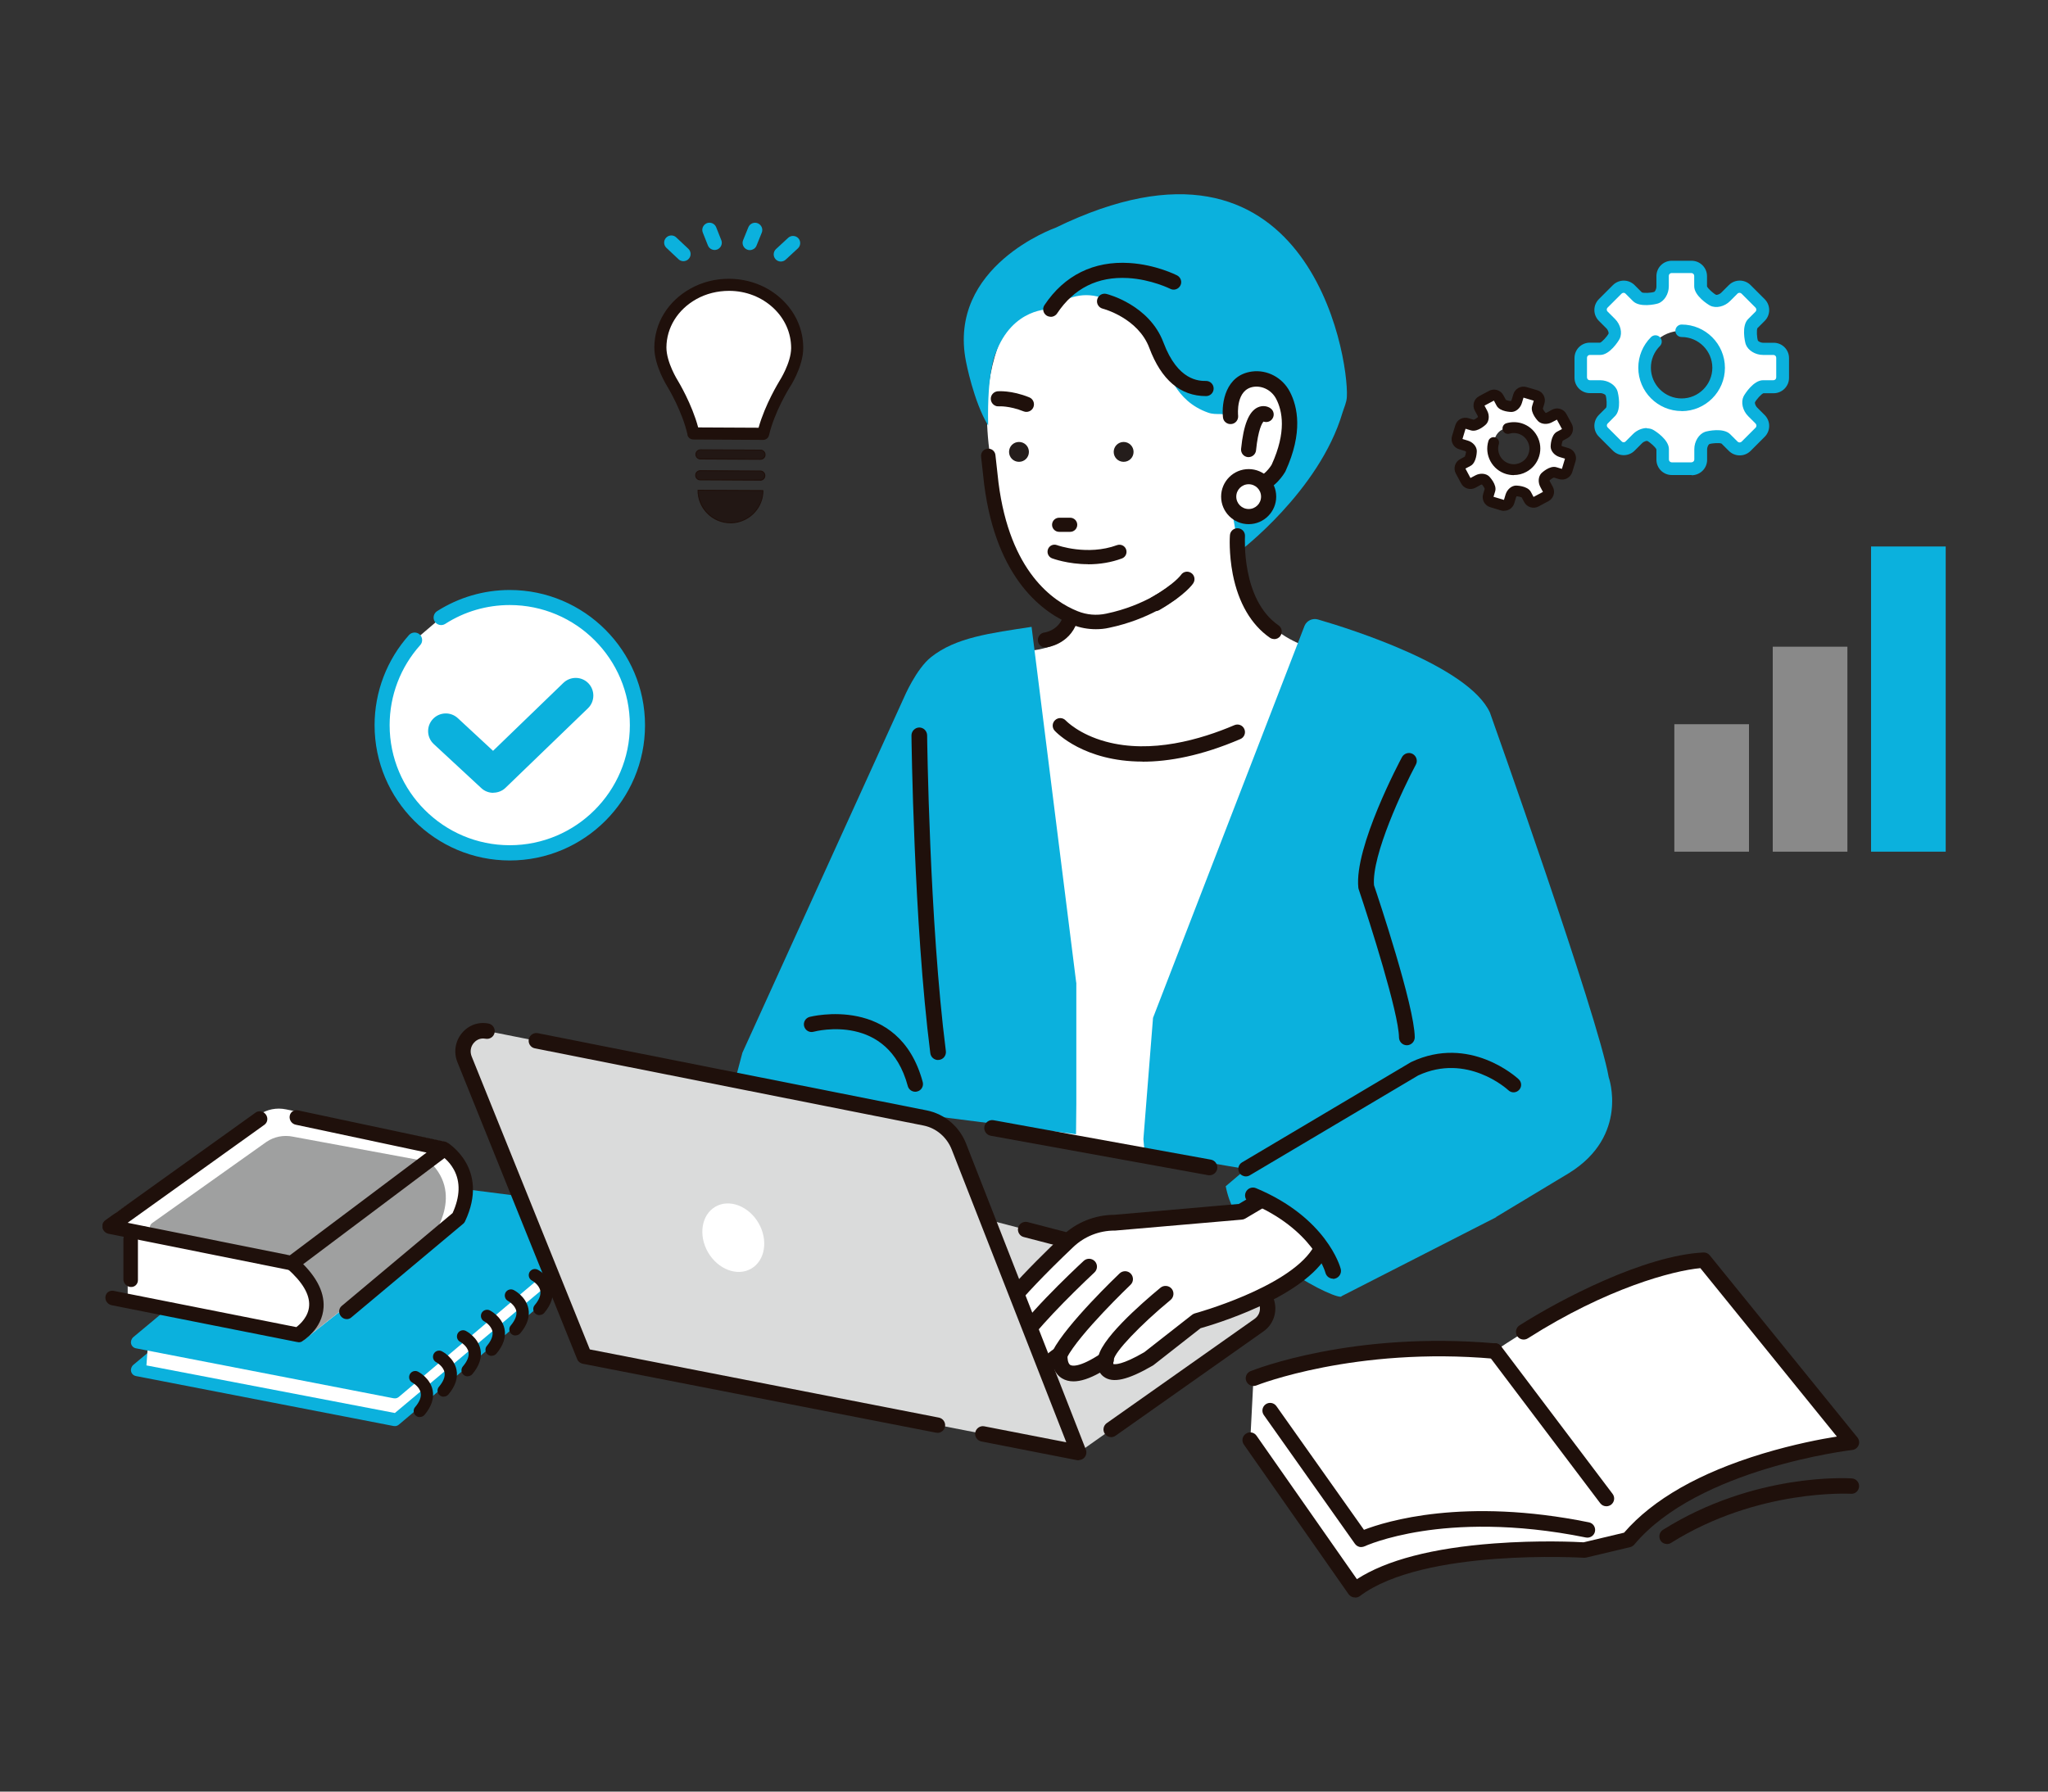 <?xml version="1.0" encoding="UTF-8"?>
<svg xmlns="http://www.w3.org/2000/svg" xmlns:xlink="http://www.w3.org/1999/xlink" viewBox="0 0 200 175">
  <rect x="0" y="0" width="200" height="175" fill="#333333" stroke="none"/>
  <defs>
    <style>
      .cls-1 {
        fill: #898989;
      }

      .cls-2 {
        fill: #fff;
      }

      .cls-3 {
        fill: #221714;
      }

      .cls-4 {
        fill: none;
      }

      .cls-5 {
        clip-path: url(#clippath-1);
      }

      .cls-6 {
        fill: #dadbdb;
      }

      .cls-7 {
        fill: #241d1b;
      }

      .cls-8 {
        clip-path: url(#clippath-3);
      }

      .cls-9 {
        fill: #20100b;
      }

      .cls-10 {
        clip-path: url(#clippath-2);
      }

      .cls-11 {
        fill: #1f100b;
      }

      .cls-12 {
        fill: #9fa0a0;
      }

      .cls-13 {
        clip-path: url(#clippath);
      }

      .cls-14 {
        fill: #0bb1dd;
      }
    </style>
    <clipPath id="clippath">
      <rect class="cls-4" x="608.51" y="24.28" width="1550.93" height="878.86"/>
    </clipPath>
    <clipPath id="clippath-1">
      <rect class="cls-4" x="10.01" y="18.97" width="180" height="137.06"/>
    </clipPath>
    <clipPath id="clippath-2">
      <rect class="cls-4" x="10.01" y="18.97" width="180" height="137.06"/>
    </clipPath>
    <clipPath id="clippath-3">
      <rect class="cls-4" x="10.01" y="18.97" width="180" height="137.06"/>
    </clipPath>
  </defs>
  <g id="_レイヤー_6" data-name="レイヤー 6">
   
  </g>
  <g id="_レイヤー_7" data-name="レイヤー 7">
    <g>
      <g class="cls-5">
        <path class="cls-2" d="M102.61,27.08s-8.11,4.36-5.82,18.08c0,0,.21,11.85,8.31,15.17,0,0,.21,3.33-6.23,3.33l1.45,46.35,15.8,3.12,11.85-49.88s-9.14-2.08-6.86-14.13c0,0,5.2-1.45,5.61-9.14,0,0-7.69-21.61-24.11-12.89h0Z"/>
      </g>
      <path class="cls-14" d="M105.11,95.98v11.85l-.03,2.96-13.32-1.7-18.34,3.86-3.05-.91s.3-2.49,2.13-9.21l15.79-34.72s1.17-2.76,2.63-3.92c2.42-1.93,5.77-2.34,9.82-2.96l4.36,34.76h0Z"/>
      <path class="cls-14" d="M76.61,25.45s.08-.06.12-.09l1.19-1.1c.28-.26.3-.71.04-.99-.26-.28-.71-.3-.99-.04l-1.19,1.1c-.28.26-.3.71-.04.99.23.25.59.29.87.13h0Z"/>
      <path class="cls-14" d="M73.59,24.33c.13-.08.23-.19.29-.34l.51-1.26c.15-.36-.03-.77-.39-.92-.36-.15-.77.03-.92.39l-.51,1.26c-.15.36.03.77.39.92.21.09.44.06.62-.05h0Z"/>
      <path class="cls-14" d="M67.1,25.41c.06-.03.11-.07.15-.12.27-.28.25-.73-.03-.99l-1.18-1.11c-.28-.27-.73-.25-.99.03-.27.28-.25.73.03.99l1.18,1.11c.23.22.58.25.84.09h0Z"/>
      <path class="cls-14" d="M70.14,24.32c.29-.17.43-.54.3-.86l-.5-1.26c-.14-.36-.55-.54-.91-.4-.36.15-.54.55-.4.91l.5,1.26c.14.36.55.54.91.4.03-.01.07-.03.1-.05h0Z"/>
      <path class="cls-3" d="M71.46,27.87c3.67.02,6.63,2.79,6.61,6.2,0,1.69-1.22,3.52-1.22,3.52,0,0-1.53,2.45-1.89,4.65l-3.24-.02h-.68s-3.24-.02-3.24-.02c-.34-2.2-1.84-4.67-1.84-4.67,0,0-1.19-1.84-1.18-3.54.02-3.4,3.01-6.15,6.68-6.13h0Z"/>
      <path class="cls-2" d="M64.48,33.93c0,1.65,1.19,3.53,1.21,3.56.07.11,1.5,2.48,2.02,4.84l6.82.04c.54-2.36,2-4.72,2.08-4.84.01-.02,1.23-1.89,1.24-3.53,0-1.63-.67-3.18-1.92-4.34-1.26-1.18-2.94-1.83-4.73-1.84h0c-1.28,0-2.47.32-3.49.89-1.92,1.07-3.21,3.01-3.23,5.23h0Z"/>
      <path class="cls-11" d="M76.12,37.21s1.13-1.75,1.14-3.21c0-1.47-.61-2.86-1.73-3.91-1.15-1.08-2.69-1.68-4.33-1.68-1.13,0-2.24.27-3.2.81h0c-1.82,1.02-2.91,2.78-2.92,4.72,0,1.47,1.1,3.22,1.12,3.25.06.1,1.37,2.27,1.98,4.56l5.9.03c.64-2.3,1.98-4.46,2.04-4.57h0ZM67.14,42.46c-.5-2.26-1.89-4.57-1.94-4.65-.05-.08-1.31-2.07-1.3-3.88.01-2.37,1.33-4.52,3.53-5.74h0c1.14-.64,2.45-.97,3.78-.96,1.94.01,3.77.72,5.13,2,1.37,1.28,2.11,2.98,2.1,4.78,0,1.83-1.32,3.84-1.33,3.84-.06.1-1.48,2.38-2.01,4.66-.06.27-.3.46-.58.46l-6.82-.04c-.11,0-.22-.03-.31-.09-.13-.08-.23-.21-.26-.37h0Z"/>
      <polygon class="cls-9" points="71.45 28.47 71.45 28.47 71.45 28.47 71.45 28.47"/>
      <path class="cls-3" d="M67.95,44.38c0,.25.2.45.45.45l5.86.03c.25,0,.45-.2.45-.45h0c0-.25-.2-.45-.44-.45l-5.86-.03c-.25,0-.45.2-.45.45h0Z"/>
      <path class="cls-11" d="M68.12,44.1c-.08.08-.12.18-.12.28h0c0,.22.18.4.4.4l5.86.03c.11,0,.21-.04.28-.12.08-.08.12-.18.12-.28,0-.11-.04-.21-.12-.29-.08-.08-.18-.12-.28-.12l-5.86-.03c-.08,0-.15.02-.21.06-.03.02-.05.03-.07.06h0ZM74.26,44.91l-5.86-.03c-.27,0-.49-.23-.49-.5,0-.13.05-.26.15-.35.09-.09.22-.14.35-.14l5.86.03c.13,0,.26.05.35.15.09.09.14.22.14.35,0,.13-.05.26-.15.35-.03.03-.06.05-.09.07-.08.05-.17.07-.26.07h0Z"/>
      <path class="cls-3" d="M67.93,46.42c0,.25.2.45.45.45l5.86.03c.25,0,.45-.2.45-.45h0c0-.25-.2-.45-.45-.45l-5.86-.03c-.25,0-.45.2-.45.45h0Z"/>
      <path class="cls-11" d="M68.1,46.14c-.08.08-.12.18-.12.28h0c0,.22.18.4.4.4l5.86.03c.22,0,.4-.18.4-.4,0-.22-.18-.4-.4-.4l-5.86-.03c-.08,0-.15.02-.21.06-.02.02-.05.03-.07.06h0ZM74.24,46.95l-5.86-.03c-.27,0-.49-.22-.49-.5h0c0-.13.05-.26.15-.35.09-.09.22-.14.35-.14l5.86.03c.27,0,.49.22.49.5,0,.18-.09.33-.23.42-.08.05-.17.08-.26.08h0Z"/>
      <path class="cls-3" d="M68.17,47.88c0,1.75,1.4,3.18,3.15,3.19,1.75,0,3.18-1.4,3.19-3.15l-6.34-.03h0Z"/>
      <path class="cls-11" d="M68.22,47.93c.02,1.7,1.4,3.08,3.11,3.09,1.71,0,3.11-1.36,3.14-3.06l-6.25-.03h0ZM71.32,51.11c-1.77,0-3.21-1.46-3.2-3.23,0-.01,0-.02.01-.03,0,0,.02-.01.03-.01l6.34.03s.05.02.05.05c0,1.14-.61,2.15-1.52,2.71-.5.31-1.09.49-1.72.49h0Z"/>
      <path class="cls-2" d="M164.22,32.31c-1,0-1.9.4-2.56,1.06-.65.65-1.06,1.56-1.06,2.56,0,2,1.62,3.62,3.62,3.62s3.62-1.62,3.62-3.62-1.62-3.62-3.62-3.62h0ZM172.17,37.78c-.49,0-1.19.91-1.35,1.23-.16.32-.01.87.34,1.22l.73.73c.35.35.35.91,0,1.26l-1.37,1.37c-.35.35-.91.35-1.26,0l-.73-.73c-.35-.35-1.48-.2-1.82-.09-.35.12-.63.61-.63,1.1v1.02c0,.49-.4.89-.89.89h-1.93c-.49,0-.89-.4-.89-.89v-1.02c0-.49-.91-1.19-1.23-1.35-.32-.16-.87-.01-1.22.34l-.73.73c-.35.35-.91.35-1.26,0l-1.37-1.37c-.35-.35-.35-.91,0-1.26l.72-.73c.35-.35.2-1.48.09-1.82-.12-.35-.61-.63-1.1-.63h-1.02c-.49,0-.89-.4-.89-.89v-1.93c0-.49.4-.89.89-.89h1.02c.49,0,1.19-.91,1.35-1.24.16-.32.01-.87-.34-1.22l-.72-.73c-.35-.35-.35-.91,0-1.26l1.37-1.37c.35-.35.91-.35,1.26,0l.73.73c.35.35,1.48.2,1.82.08.35-.12.63-.61.63-1.1v-1.02c0-.49.4-.89.89-.89h1.93c.49,0,.89.4.89.89v1.02c0,.49.91,1.19,1.23,1.35.32.16.87.01,1.22-.34l.73-.73c.35-.35.91-.35,1.26,0l1.37,1.37c.35.35.35.91,0,1.26l-.73.73c-.35.35-.2,1.48-.09,1.82.12.35.61.63,1.1.63h1.02c.49,0,.89.4.89.89v1.93c0,.49-.4.89-.89.89h-1.02Z"/>
      <path class="cls-14" d="M164.22,40.15c-2.33,0-4.23-1.9-4.23-4.23,0-1.13.44-2.19,1.24-2.99.24-.24.63-.24.87,0,.24.24.24.63,0,.87-.57.57-.88,1.32-.88,2.12,0,1.65,1.35,3,3,3s3-1.35,3-3-1.35-3-3-3c-.34,0-.61-.28-.61-.61s.28-.61.61-.61c2.33,0,4.23,1.9,4.23,4.23s-1.9,4.23-4.23,4.23h0ZM156.86,39.8s0,0,0,0h0ZM160.83,41.84c.21,0,.41.04.58.13.26.13,1.57.98,1.57,1.9v1.02c0,.15.13.27.27.27h1.93c.15,0,.28-.13.28-.27v-1.02c0-.76.45-1.48,1.05-1.69.27-.09,1.79-.42,2.45.23l.73.73c.11.11.28.1.39,0l1.37-1.37c.1-.1.1-.28,0-.39l-.73-.73c-.54-.54-.73-1.36-.45-1.93.13-.26.98-1.58,1.9-1.58h1.02c.15,0,.27-.13.27-.27v-1.93c0-.15-.13-.27-.27-.27h-1.02c-.76,0-1.48-.45-1.69-1.05-.09-.27-.42-1.8.23-2.45l.73-.73c.1-.1.1-.28,0-.39l-1.37-1.37c-.1-.1-.28-.11-.39,0l-.73.73c-.54.54-1.36.73-1.93.45-.26-.13-1.57-.98-1.57-1.9v-1.02c0-.15-.13-.27-.28-.27h-1.93c-.15,0-.27.13-.27.27v1.02c0,.76-.45,1.48-1.05,1.68-.27.09-1.8.42-2.45-.23l-.73-.73c-.07-.07-.15-.08-.19-.08h0s-.12.01-.19.08l-1.37,1.37c-.07.07-.08.15-.08.19s.01.12.08.19l.73.73c.54.54.73,1.36.45,1.93-.13.26-.98,1.58-1.9,1.58h-1.02c-.15,0-.27.13-.27.27v1.93c0,.15.13.27.27.27h1.02c.76,0,1.48.45,1.68,1.05.09.27.42,1.8-.23,2.45l-.72.73c-.07.07-.08.15-.08.19s.01.12.08.19l1.37,1.37c.07.07.15.08.19.08s.12-.01.19-.08l.73-.73c.37-.37.88-.58,1.35-.58h0ZM165.19,46.4h-1.93c-.83,0-1.5-.67-1.5-1.5v-1c-.07-.2-.61-.69-.89-.83-.06-.02-.32.03-.51.22l-.73.73c-.28.28-.66.44-1.06.44h0c-.4,0-.78-.16-1.06-.44l-1.37-1.37c-.28-.28-.44-.66-.44-1.06,0-.4.16-.78.44-1.06l.71-.71c.09-.19.05-.91-.05-1.21-.03-.06-.25-.21-.52-.21h-1.02c-.83,0-1.5-.67-1.5-1.5v-1.93c0-.83.67-1.5,1.5-1.5h1c.2-.07.69-.61.83-.89.02-.06-.03-.32-.22-.51l-.73-.73c-.28-.28-.44-.66-.44-1.06s.16-.78.44-1.06l1.37-1.37c.28-.28.66-.44,1.06-.44h0c.4,0,.78.16,1.06.44l.71.71c.19.09.91.05,1.21-.05.06-.03.21-.25.21-.52v-1.02c0-.83.67-1.5,1.5-1.5h1.93c.83,0,1.51.67,1.51,1.5v1c.07.2.61.69.89.83.06.02.32-.03.51-.22l.73-.73c.59-.59,1.54-.59,2.13,0l1.37,1.37c.59.59.59,1.54,0,2.13l-.71.71c-.09.19-.05.91.05,1.21.03.06.25.21.52.21h1.02c.83,0,1.5.67,1.5,1.5v1.93c0,.83-.68,1.5-1.5,1.5h-1c-.2.07-.69.61-.83.89-.02.06.03.32.22.51l.73.73c.59.59.59,1.54,0,2.13l-1.37,1.37c-.59.59-1.54.59-2.13,0l-.71-.71c-.19-.09-.91-.05-1.2.05-.06.03-.21.25-.21.52v1.02c0,.83-.68,1.5-1.51,1.5h0Z"/>
      <path class="cls-2" d="M145.86,43.24c-.33,1.09.29,2.23,1.38,2.55,1.09.33,2.23-.29,2.55-1.38.33-1.09-.29-2.23-1.38-2.56-.4-.12-.78,0-1.17,0-1.17,0-1.39,1.38-1.39,1.38h0ZM151.84,46.13c-.27-.08-.8.3-.94.45-.14.15-.15.47-.02.72l.28.51c.13.24.04.55-.2.68l-.97.52c-.24.13-.55.04-.68-.21l-.28-.51c-.13-.24-.77-.35-.98-.34-.21,0-.44.23-.52.5l-.17.56c-.08.27-.36.42-.63.34l-1.05-.32c-.27-.08-.42-.36-.34-.63l.17-.56c.08-.27-.3-.8-.45-.94-.15-.14-.47-.15-.72-.02l-.51.28c-.24.13-.55.04-.68-.2l-.52-.97c-.13-.24-.04-.55.21-.68l.51-.28c.24-.13.35-.77.34-.98,0-.21-.23-.44-.5-.52l-.56-.17c-.27-.08-.42-.36-.34-.63l.32-1.05c.08-.27.36-.42.63-.34l.56.17c.27.08.8-.3.94-.45.14-.15.15-.47.02-.72l-.28-.51c-.13-.24-.04-.55.21-.68l.97-.52c.24-.13.55-.04.68.2l.28.51c.13.24.77.35.98.34.21,0,.44-.23.52-.5l.17-.56c.08-.27.36-.42.63-.34l1.05.32c.27.08.42.36.34.63l-.17.56c-.08.27.3.8.45.94.15.14.47.15.72.02l.51-.28c.24-.13.55-.04.68.21l.52.97c.13.24.04.55-.21.68l-.51.28c-.24.13-.35.77-.34.98,0,.21.23.44.5.52l.56.17c.27.08.42.36.34.63l-.32,1.05c-.08.27-.36.42-.63.34l-.56-.17h0Z"/>
      <path class="cls-11" d="M147.83,46.41c-.25,0-.5-.04-.75-.11-.66-.2-1.2-.64-1.53-1.25-.33-.61-.4-1.31-.2-1.97.08-.28.38-.44.66-.36s.44.38.36.66c-.12.39-.07.8.12,1.16.19.36.51.62.9.74.39.12.8.07,1.16-.12.36-.19.62-.51.74-.9.12-.39.08-.8-.12-1.16-.19-.36-.51-.62-.9-.74-.28-.08-.58-.09-.86,0-.28.08-.58-.08-.66-.36-.08-.28.08-.58.36-.66.48-.14.99-.14,1.47,0,.66.2,1.2.64,1.53,1.25.33.61.4,1.31.2,1.97-.2.66-.64,1.2-1.25,1.53-.38.21-.8.31-1.22.31h0ZM145.87,39.1h0ZM143.1,44.57s0,0,0,0h0ZM143.09,45.78h0ZM151.69,46.64s0,0,0,0h0s0,0,0,0h0ZM145.87,48.53l1,.3.16-.53c.15-.49.57-.86,1.01-.87,0,0,1.13,0,1.46.62l.26.49.92-.49-.26-.49c-.24-.45-.2-1.01.1-1.33,0,0,.8-.8,1.48-.59l.53.16.3-1-.53-.16c-.49-.15-.86-.57-.87-1.01,0-.01,0-1.13.62-1.46l.49-.26-.5-.92-.49.26c-.45.24-1.01.2-1.33-.1,0,0-.8-.8-.6-1.48l.16-.53-1-.3-.16.53c-.15.49-.57.86-1.01.87-.01,0-1.13,0-1.46-.62l-.26-.49-.92.49.26.49c.24.45.2,1.01-.1,1.33,0,0-.8.8-1.48.6l-.53-.16-.3,1,.53.16c.49.15.86.57.87,1.01,0,.01,0,1.13-.62,1.46l-.49.26.49.92.49-.26c.45-.24,1.01-.2,1.33.1,0,0,.8.8.59,1.47l-.16.53h0ZM146.88,49.9c-.1,0-.2-.01-.3-.04l-1.05-.32c-.55-.16-.86-.74-.69-1.29l.15-.5c-.03-.11-.17-.32-.26-.42-.03,0-.09,0-.13.03l-.51.28c-.24.13-.52.16-.79.08-.27-.08-.48-.26-.61-.5l-.52-.97c-.13-.24-.16-.52-.08-.79.08-.27.26-.48.5-.61l.46-.25c.05-.1.11-.34.12-.47-.02-.03-.07-.06-.12-.08l-.56-.17c-.26-.08-.48-.26-.61-.5-.13-.24-.16-.52-.08-.79l.32-1.05c.16-.55.74-.86,1.29-.69l.5.15c.11-.03.32-.17.42-.26,0-.03,0-.09-.03-.13l-.28-.51c-.13-.24-.16-.52-.08-.79.08-.27.26-.48.5-.61l.97-.52c.24-.13.52-.16.79-.08.27.08.48.26.61.5l.25.46c.1.05.35.11.48.12.03-.02.06-.07.08-.12l.17-.56c.08-.26.26-.48.5-.61.24-.13.52-.16.79-.08l1.05.31c.55.16.86.74.69,1.29l-.15.5c.03.11.17.32.26.42.03,0,.09,0,.13-.03l.51-.28c.24-.13.52-.16.79-.08.27.08.48.26.61.5l.52.96c.27.5.08,1.13-.42,1.4l-.46.25c-.05.1-.11.35-.12.48.02.03.07.06.12.07l.56.17c.55.16.86.74.69,1.29l-.32,1.05c-.08.26-.26.48-.5.61-.24.13-.52.16-.79.08l-.5-.15c-.11.03-.32.17-.42.26,0,.03,0,.09.03.13l.28.51c.27.5.08,1.13-.42,1.4l-.97.52c-.5.27-1.13.08-1.4-.42l-.25-.46c-.1-.05-.35-.11-.48-.12-.03.02-.06.07-.07.12l-.17.56c-.13.45-.55.74-.99.74h0Z"/>
      <polygon class="cls-1" points="170.8 83.19 163.51 83.19 163.51 70.74 170.8 70.74 170.8 83.19 170.8 83.19"/>
      <polygon class="cls-1" points="180.41 83.19 173.12 83.19 173.12 63.17 180.41 63.17 180.41 83.19 180.41 83.19"/>
      <polygon class="cls-14" points="190.01 83.19 182.72 83.19 182.72 53.38 190.01 53.38 190.01 83.19 190.01 83.19"/>
      <path class="cls-2" d="M49.79,58.37c-2.47,0-4.76.72-6.7,1.95l-2.59,2.21c-1.97,2.21-3.17,5.12-3.17,8.31,0,6.89,5.58,12.47,12.47,12.47s12.47-5.58,12.47-12.47-5.58-12.47-12.47-12.47h0Z"/>
      <path class="cls-14" d="M49.79,84.05c-7.28,0-13.21-5.92-13.21-13.21,0-3.25,1.19-6.38,3.36-8.81.27-.3.74-.33,1.04-.06.3.27.33.74.06,1.04-1.93,2.15-2.99,4.93-2.99,7.82,0,6.47,5.26,11.73,11.73,11.73s11.73-5.26,11.73-11.73-5.26-11.73-11.73-11.73c-2.24,0-4.42.63-6.3,1.84-.34.22-.8.12-1.02-.22-.22-.34-.12-.8.22-1.02,2.12-1.35,4.57-2.07,7.1-2.07,7.28,0,13.21,5.93,13.21,13.21s-5.92,13.21-13.21,13.21h0Z"/>
      <g class="cls-10">
        <path class="cls-14" d="M48.17,77.44c-.42,0-.84-.15-1.17-.46l-4.64-4.3c-.7-.65-.74-1.74-.09-2.44.65-.7,1.74-.74,2.44-.09l3.44,3.19,6.87-6.64c.69-.66,1.78-.64,2.44.04.66.69.64,1.78-.04,2.44l-8.05,7.77c-.33.32-.77.48-1.2.48h0Z"/>
        <path class="cls-14" d="M96.5,41.55c-.12-5.32.71-6.99.71-6.99,1.66-4.57,5.4-4.36,5.4-4.36,1.06-.81,5.53-4.4,10.81,4.78.67,1.16,1.25,4.16,4.57,5.33.83.29,1.45-.07,2.18.4,4.41-4.56,5.84.33,5.84.33,0,5.47-4.51,7.19-4.51,7.19-.08.19-.16.38-.24.56-.02.05-.04.09-.06.14-.06.14-.13.28-.19.42-.02.04-.04.08-.06.12-.07.15-.14.3-.22.44-.01.03-.03.05-.04.08-.09.17-.18.34-.27.51t0,0l.58,3.39s7.82-5.89,10.1-13.57c.16-.53.41-1.02.43-1.57.2-3.99-3.83-28.5-28.46-16.5,0,0-10.6,3.74-8.73,13.09,0,0,.74,3.89,2.15,6.21h0Z"/>
      </g>
      <path class="cls-14" d="M96.82,44.03s0,.05,0,.07c0,0,0,.01,0,.02,0,.03,0,.06,0,.09h0s.39.24.39.24c-.14-.16-.26-.32-.39-.48,0,.02,0,.03,0,.05,0,0,0,0,0,.02h0Z"/>
      <path class="cls-14" d="M96.86,45.43h0c0-.06,0-.13,0-.19v.19h0Z"/>
      <path class="cls-14" d="M146.11,118.87l7.12-4.29c5.9-3.66,3.87-9.36,3.87-9.36-1.02-5.9-11.6-35.62-11.6-35.62-2.08-4.51-13.45-8.12-16.79-9.09-.53-.15-1.09.1-1.31.61l-14.8,38.3-.94,11.85.11,1.23,9.91,1.69-1.98,1.68c1.31,6.93,11.32,11.34,11.31,10.74l15.11-7.72h0Z"/>
      <path class="cls-6" d="M122.95,129.45l-17.63,12.44-34.77-21.07,13.5-4.91,38.24,9.95c1.66.43,2.05,2.6.65,3.59h0Z"/>
      <path class="cls-11" d="M108.52,140.38c-.24,0-.47-.11-.62-.32-.24-.34-.16-.81.18-1.05l14.43-10.18c.41-.29.6-.76.51-1.25-.09-.49-.43-.87-.92-.99l-22.13-5.76c-.4-.1-.64-.52-.54-.92.1-.4.52-.64.92-.54l22.13,5.76c1.05.27,1.83,1.11,2.02,2.18.19,1.07-.24,2.13-1.13,2.75l-14.43,10.18c-.13.09-.28.14-.43.14h0Z"/>
      <path class="cls-11" d="M91.61,103.54c-.38,0-.71-.28-.76-.67-1.62-12.72-1.84-30.85-1.84-31.03,0-.42.34-.77.76-.78h0c.42,0,.76.34.77.76,0,.18.22,18.22,1.83,30.85.05.42-.24.81-.67.86-.03,0-.07,0-.1,0h0Z"/>
      <path class="cls-2" d="M121.23,118.35l-12.37,1.07c-1.7,0-3.34.65-4.58,1.83-2.98,2.83-8.24,8.09-7.65,9.42,0,0-.41,1.84,2.86.61,0,0-1.34,1.79.3,2.44.58.23,1.23.2,1.82-.02.57-.22.93-.81,1.86-1.39,0,0-.41,3.78,4.5.51,0,0-.72,2.76,4.19-.1l4.7-3.68s9.25-2.51,11.91-6.6c0,0-.87-4.81-5.68-5.22l-1.89,1.12h0Z"/>
      <path class="cls-11" d="M97.36,130.43s0,0,0,0h0ZM104.83,134.93c-.42,0-.79-.1-1.11-.29-.39-.24-.64-.57-.79-.92-.32.28-.62.55-1.03.71-.79.31-1.64.31-2.38.02-.82-.32-1.13-.87-1.24-1.27-.07-.25-.08-.5-.06-.74-.81.12-1.43,0-1.85-.38-.43-.37-.55-.89-.52-1.31-.17-.71.18-1.88,2.69-4.73,1.64-1.87,3.74-3.93,5.21-5.32,1.37-1.31,3.18-2.03,5.07-2.04l12.16-1.06,1.74-1.03c.37-.22.84-.1,1.06.27.22.37.1.84-.27,1.06l-1.89,1.12c-.1.06-.21.1-.33.11l-12.37,1.07s-.04,0-.07,0c-1.51,0-2.95.57-4.04,1.61-5.84,5.55-7.43,8-7.45,8.6.06.14.07.27.03.42,0,.02,0,.05,0,.07.08.03.51.16,1.83-.33.32-.12.68-.01.89.26.21.27.21.65,0,.93-.19.26-.42.76-.35,1.01.03.09.13.18.32.25.38.15.83.14,1.26-.02.17-.06.35-.23.59-.44.28-.25.64-.57,1.14-.89.25-.16.57-.16.82,0,.25.16.39.44.36.74-.02.22.02.77.27.92.12.07.81.34,3.03-1.14.27-.18.61-.17.88.01.26.19.38.51.3.82-.01.06-.02.16,0,.22.14.03.84.11,3.02-1.16l4.66-3.65c.08-.06.17-.11.27-.14.09-.02,9-2.48,11.47-6.27.23-.36.71-.46,1.07-.23.36.23.46.71.23,1.07-2.63,4.04-10.93,6.52-12.21,6.88l-4.58,3.59s-.06.04-.09.06c-2.43,1.41-3.9,1.75-4.79,1.08-.15-.11-.27-.24-.36-.39-1.02.57-1.88.85-2.59.85h0Z"/>
      <path class="cls-11" d="M99.5,132.06c-.09,0-.18-.02-.27-.05-.4-.15-.6-.59-.45-.99.69-1.87,5.99-6.88,7.05-7.86.31-.29.8-.27,1.09.04.29.31.27.8-.04,1.09-2.34,2.19-6.22,6.09-6.65,7.27-.12.31-.41.5-.72.5h0Z"/>
      <path class="cls-11" d="M103.49,133.08c-.12,0-.24-.03-.36-.09-.38-.2-.53-.66-.33-1.04,1.37-2.64,6.33-7.37,6.54-7.57.31-.29.8-.28,1.09.03.29.31.28.8-.03,1.09-.05.05-4.98,4.75-6.24,7.16-.14.26-.41.42-.69.42h0Z"/>
      <path class="cls-11" d="M107.99,133.59c-.43,0-.77-.35-.77-.77,0-1.81,4.27-5.52,6.11-7.04.33-.27.82-.22,1.09.1.27.33.22.82-.1,1.09-2.97,2.45-5.51,5.13-5.55,5.85,0,.43-.35.77-.77.77h0Z"/>
      <path class="cls-11" d="M130.18,124.9c-.34,0-.65-.23-.74-.57-.05-.19-1.26-4.29-7.38-6.85-.39-.16-.58-.62-.41-1.01.16-.39.62-.58,1.01-.41,6.87,2.87,8.22,7.67,8.27,7.88.11.41-.14.84-.55.95-.07.02-.13.03-.2.03h0Z"/>
      <path class="cls-11" d="M137.39,102.1c-.42,0-.76-.34-.77-.76-.03-2.41-2.85-11.25-3.93-14.46-.02-.05-.03-.11-.04-.17-.42-3.96,4.07-12.4,4.26-12.75.2-.37.67-.52,1.04-.32.37.2.52.67.32,1.04-1.23,2.3-4.33,8.85-4.09,11.79.39,1.15,3.95,11.8,3.98,14.85,0,.42-.34.77-.76.78h0Z"/>
      <path class="cls-11" d="M118.11,114.8s-.09,0-.13-.01l-21.22-3.85c-.42-.07-.7-.47-.63-.89.07-.42.47-.7.89-.63l21.22,3.85c.42.07.7.47.63.89-.06.37-.39.64-.76.64h0Z"/>
      <path class="cls-7" d="M110.7,44.14c0,.54-.43.97-.97.97s-.97-.43-.97-.97.44-.97.97-.97.97.43.97.97h0Z"/>
      <path class="cls-7" d="M100.48,44.14c0,.54-.43.97-.97.97s-.97-.43-.97-.97.43-.97.97-.97.97.43.97.97h0Z"/>
      <path class="cls-11" d="M109.87,53.69c-.11-.31-.45-.46-.76-.35-2.94,1.08-5.89.01-5.92,0-.31-.11-.65.04-.76.35-.11.31.04.65.35.76.09.03,1.53.56,3.47.56,1,0,2.13-.14,3.27-.56.31-.11.46-.45.35-.76h0Z"/>
      <path class="cls-11" d="M102.99,53.4c-.2,0-.39.12-.46.32-.05.12-.04.26.01.37.05.12.15.21.27.26.06.02,1.5.56,3.43.56,1.15,0,2.24-.19,3.24-.55.25-.09.38-.38.29-.63-.09-.25-.37-.38-.63-.29-2.96,1.08-5.87.05-5.99,0-.06-.02-.11-.03-.17-.03h0ZM106.25,55.11c-1.97,0-3.44-.55-3.5-.57-.17-.06-.31-.19-.39-.36-.08-.17-.08-.36-.02-.53.13-.36.53-.54.89-.4.03.01,2.96,1.06,5.85,0,.36-.13.76.05.89.41h0c.13.36-.05.76-.41.89-1.02.38-2.14.57-3.31.57h0Z"/>
      <path class="cls-11" d="M104.51,50.67h-1.08c-.33,0-.59.26-.59.59s.26.59.59.59h1.08c.33,0,.59-.26.59-.59s-.26-.59-.59-.59h0Z"/>
      <path class="cls-11" d="M103.43,50.77c-.27,0-.49.22-.49.49s.22.49.49.49h1.08c.27,0,.49-.22.49-.49s-.22-.49-.49-.49h-1.08ZM104.51,51.95h-1.08c-.38,0-.69-.31-.69-.69s.31-.69.69-.69h1.08c.38,0,.69.31.69.69s-.31.69-.69.69h0Z"/>
      <path class="cls-2" d="M120.17,40.71s-.37-3.3,2.18-3.64c1.21-.16,2.38.5,2.94,1.58.69,1.31,1.16,3.6-.44,7.1,0,0-1.56,2.78-3.65,1.22l-1.04-6.25h0Z"/>
      <path class="cls-11" d="M122.5,48.08c-.57,0-1.14-.21-1.68-.61-.29-.21-.34-.62-.13-.9.21-.29.62-.34.9-.13.39.29.76.4,1.13.32.73-.15,1.36-1,1.55-1.32,1.48-3.25,1.06-5.33.44-6.5-.45-.86-1.37-1.36-2.28-1.24-1.89.25-1.64,2.82-1.63,2.93.04.35-.22.67-.57.71-.35.04-.67-.22-.71-.57-.15-1.36.23-4.02,2.74-4.36,1.45-.19,2.9.58,3.6,1.92.75,1.43,1.29,3.93-.42,7.67,0,.02-.02.03-.02.05-.1.17-.97,1.66-2.42,1.97-.17.03-.33.05-.5.05h0Z"/>
      <path class="cls-11" d="M121.21,46.41c-.17,0-.33.08-.44.22-.18.24-.13.58.11.76.52.39,1.06.59,1.62.59h0c.16,0,.32-.02.48-.05,1.4-.3,2.26-1.75,2.35-1.92,0-.01.01-.03.02-.04,1.69-3.7,1.17-6.17.43-7.58-.68-1.31-2.09-2.06-3.5-1.87-2.44.33-2.8,2.92-2.65,4.25.02.14.09.27.2.37.11.09.26.13.4.12.3-.03.52-.3.48-.6-.01-.11-.27-2.78,1.71-3.04.96-.13,1.91.39,2.39,1.29.62,1.19,1.06,3.3-.44,6.59-.01.02-.7,1.18-1.62,1.37-.4.08-.8-.03-1.22-.34-.1-.07-.21-.11-.33-.11h0ZM122.5,48.18c-.6,0-1.19-.21-1.74-.63-.33-.25-.4-.72-.15-1.05.25-.33.72-.4,1.05-.15.37.28.71.38,1.05.3.69-.15,1.3-.96,1.48-1.27,1.46-3.2,1.04-5.25.44-6.41-.43-.83-1.31-1.3-2.18-1.19-1.79.24-1.55,2.72-1.54,2.82.04.41-.25.78-.66.82-.2.02-.39-.03-.55-.16-.16-.12-.25-.3-.27-.5-.15-1.39.24-4.12,2.83-4.47,1.49-.2,2.98.59,3.7,1.97.76,1.45,1.31,3.98-.42,7.76,0,.02-.02.04-.03.06-.1.17-1,1.7-2.49,2.02-.17.04-.35.05-.52.05h0Z"/>
      <path class="cls-11" d="M114.37,57.11s-.1.06-.14.09c-.02.02-2.34,1.94-6.2,2.74-.94.2-1.89.12-2.77-.23-2.42-.96-6.64-3.86-7.75-12.56l-.3-2.7c-.04-.39-.39-.67-.78-.62-.39.04-.67.39-.62.78l.3,2.71c1.21,9.43,5.93,12.64,8.63,13.71.73.29,1.5.43,2.28.43.43,0,.87-.04,1.3-.14,3.91-.82,6.34-2.66,6.76-3l-.71-1.22h0Z"/>
      <path class="cls-11" d="M112.86,59.68c-.25,0-.49-.13-.63-.36-.2-.35-.09-.79.26-.99,2.21-1.29,2.82-2.15,2.83-2.16.22-.34.66-.43,1-.21.34.22.43.67.21,1.01-.07.11-.78,1.14-3.31,2.62-.12.07-.24.1-.37.1h0Z"/>
      <path class="cls-14" d="M59.8,121.08c-.06-.24-.26-.41-.5-.44l-26.68-3.41c-.18-.02-.36.03-.5.15l-19.09,15.93c-.19.16-.28.41-.23.64.05.23.23.41.47.46l25.16,4.88s.1.01.15.01c.14,0,.28-.06.39-.16l20.61-17.4c.19-.16.28-.42.22-.66h0Z"/>
      <polygon class="cls-2" points="14.3 133.37 14.48 130.85 58.5 119.08 58.5 121.31 38.56 138.02 14.3 133.37 14.3 133.37"/>
      <path class="cls-14" d="M59.8,118.37c-.06-.24-.26-.41-.5-.44l-26.68-3.41c-.18-.02-.36.03-.5.15l-19.09,15.93c-.19.16-.28.41-.23.64.05.23.23.41.47.46l25.16,4.88s.1.01.15.01c.14,0,.28-.06.39-.16l20.61-17.4c.19-.16.28-.42.22-.66h0Z"/>
      <path class="cls-11" d="M40.99,138.42c-.14,0-.27-.05-.38-.14-.25-.21-.29-.59-.07-.84.44-.52.62-.99.54-1.4-.12-.62-.8-.98-.81-.99-.29-.15-.4-.51-.25-.81.15-.29.51-.41.8-.26.05.02,1.19.62,1.43,1.81.16.78-.11,1.6-.79,2.41-.12.14-.29.21-.46.21h0Z"/>
      <path class="cls-11" d="M43.32,136.43c-.14,0-.27-.05-.38-.14-.25-.21-.29-.59-.07-.84.44-.52.62-1,.54-1.4-.12-.62-.8-.98-.81-.99-.29-.15-.4-.51-.25-.81.15-.29.51-.41.8-.26.05.02,1.19.62,1.43,1.81.16.78-.11,1.6-.79,2.41-.12.14-.29.21-.46.21h0Z"/>
      <path class="cls-11" d="M45.66,134.44c-.14,0-.27-.05-.38-.14-.25-.21-.29-.59-.07-.84.44-.52.62-.99.54-1.4-.12-.62-.8-.98-.81-.99-.29-.15-.4-.51-.25-.81.15-.29.51-.41.8-.26.05.02,1.19.62,1.43,1.81.16.78-.11,1.6-.79,2.41-.12.14-.29.21-.46.21h0Z"/>
      <path class="cls-11" d="M48,132.44c-.14,0-.27-.05-.38-.14-.25-.21-.29-.59-.07-.84.44-.53.62-1,.54-1.41-.12-.6-.79-.98-.8-.98-.29-.15-.41-.51-.26-.81.15-.29.51-.41.81-.26.05.02,1.19.62,1.43,1.81.16.78-.11,1.6-.79,2.41-.12.14-.29.21-.46.21h0Z"/>
      <path class="cls-11" d="M50.33,130.45c-.14,0-.27-.05-.38-.14-.25-.21-.29-.59-.07-.84.44-.53.62-1,.54-1.41-.12-.6-.79-.98-.8-.98-.29-.15-.41-.51-.26-.81.15-.29.51-.41.81-.26.05.02,1.19.62,1.43,1.81.16.78-.11,1.6-.79,2.41-.12.14-.29.21-.46.21h0Z"/>
      <path class="cls-11" d="M52.67,128.46c-.14,0-.27-.05-.38-.14-.25-.21-.29-.59-.07-.84.44-.53.62-1,.54-1.41-.12-.6-.79-.98-.8-.98-.29-.15-.41-.51-.26-.81.15-.29.51-.41.81-.26.05.02,1.19.62,1.43,1.81.16.78-.11,1.6-.79,2.41-.12.14-.29.21-.46.21h0Z"/>
      <path class="cls-11" d="M55,126.47c-.14,0-.27-.05-.38-.14-.25-.21-.29-.59-.07-.84.44-.53.62-1,.54-1.41-.12-.6-.79-.98-.8-.98-.29-.15-.41-.51-.26-.81.15-.29.51-.41.81-.26.05.02,1.19.62,1.43,1.81.16.78-.11,1.6-.79,2.41-.12.14-.29.21-.46.21h0Z"/>
      <path class="cls-11" d="M57.34,124.47c-.14,0-.27-.05-.38-.14-.25-.21-.29-.59-.07-.84.44-.53.62-1,.54-1.41-.12-.6-.79-.98-.8-.98-.29-.15-.41-.51-.26-.81.15-.29.51-.41.81-.26.05.02,1.19.62,1.43,1.81.16.78-.11,1.6-.79,2.41-.12.14-.29.21-.46.21h0Z"/>
      <path class="cls-2" d="M12.47,119.44v7.73s13.65,2.89,13.65,2.89c0,0,4.18.63,4.68-2.19,0,0,.19-2.96-2.84-4.96l-15.5-3.46h0Z"/>
      <path class="cls-2" d="M43.7,111.61l-15.77-3.25c-.92-.19-1.85,0-2.59.5l-13.97,9.59c-.41.28-.25.94.25,1.05l16.34,3.41s5.14,3.58,1.55,8.11l15.26-12.06s3.19-2.86-1.07-7.35h0Z"/>
      <g class="cls-8">
        <path class="cls-12" d="M41.97,113.5l-13.35-2.47c-.92-.19-1.85,0-2.59.5l-11.16,7.93c-.41.28-.25.94.25,1.05l12.85,2.38s5.14,3.58,1.55,8.11l12.45-9.85s3.53-4.29,0-7.66h0Z"/>
        <path class="cls-11" d="M28.51,124.1s-.07,0-.1-.01l-17.82-3.58c-.28-.06-.51-.28-.58-.56-.07-.28.03-.57.25-.74l14.71-10.54c.31-.22.75-.14.99.19.24.33.18.77-.13,1l-13.37,9.58,15.84,3.18,13.36-10.04-12.78-2.72c-.39-.08-.65-.46-.59-.85.06-.39.42-.64.81-.55l14.38,3.06c.28.06.5.28.58.56.07.28-.02.57-.24.73l-14.86,11.16c-.13.09-.28.14-.44.13h0Z"/>
      </g>
      <path class="cls-11" d="M29.13,131.1s-.06,0-.1-.01l-18.13-3.6c-.39-.08-.66-.45-.6-.84.05-.39.41-.64.8-.56l17.84,3.54c.38-.29,1.2-1.04,1.25-2.11.06-1.09-.66-2.3-2.13-3.6-.3-.27-.35-.72-.1-1.01.25-.29.69-.31.99-.05,1.85,1.63,2.74,3.25,2.65,4.83-.12,2.13-2.01,3.28-2.09,3.33-.11.07-.25.1-.38.09h0Z"/>
      <path class="cls-11" d="M44.78,118.96h0,0ZM33.83,128.85c-.2-.01-.39-.1-.53-.27-.26-.31-.23-.76.06-1.01l10.84-9.08c.73-1.62.78-3.04.12-4.25-.51-.93-1.27-1.4-1.28-1.4-.34-.21-.47-.65-.29-.98.18-.34.6-.45.95-.24.04.02,4.16,2.52,1.71,7.69-.04.09-.1.16-.17.22l-10.95,9.17c-.13.11-.3.16-.47.15h0Z"/>
      <path class="cls-11" d="M12.76,125.71c-.39-.02-.71-.36-.71-.76v-3.91c0-.4.32-.7.71-.67.39.02.71.36.71.76v3.91c0,.4-.32.7-.71.67h0Z"/>
      <path class="cls-6" d="M105.33,141.88l-11.69-29.87c-.57-1.45-1.81-2.5-3.31-2.8l-42.76-8.5c-1.54-.31-2.79,1.26-2.19,2.75l11.69,29,48.27,9.42h0Z"/>
      <path class="cls-11" d="M105.33,142.64s-.1,0-.14-.01l-9.35-1.83c-.41-.08-.68-.48-.6-.88.08-.41.48-.68.88-.6l8.01,1.56-11.19-28.6c-.48-1.21-1.51-2.09-2.75-2.34l-37.96-7.54c-.41-.08-.67-.48-.59-.89.08-.41.48-.67.89-.59l37.96,7.54c1.76.35,3.2,1.57,3.86,3.26l11.69,29.87c.1.26.05.55-.12.76-.14.17-.36.27-.58.27h0Z"/>
      <path class="cls-11" d="M91.55,139.95s-.1,0-.15-.01l-34.49-6.73c-.25-.05-.46-.22-.55-.46l-11.69-29c-.39-.96-.22-2.04.44-2.84.65-.78,1.62-1.13,2.6-.93.41.08.67.48.59.89-.08.41-.48.67-.89.59-.62-.12-1.01.25-1.15.42-.31.37-.38.86-.2,1.31l11.54,28.62,34.09,6.66c.41.08.67.48.6.88-.07.36-.39.61-.74.61h0Z"/>
      <path class="cls-2" d="M74.08,119.47c.96,1.67.64,3.66-.72,4.45-1.36.79-3.25.07-4.22-1.6-.96-1.67-.64-3.66.72-4.45,1.36-.79,3.25-.07,4.22,1.6h0Z"/>
      <path class="cls-11" d="M89.38,106.64c-.33,0-.64-.22-.73-.56-1.92-7.14-8.9-5.38-9.2-5.3-.4.11-.81-.13-.92-.53-.11-.4.13-.81.53-.92.09-.02,8.73-2.24,11.05,6.36.11.4-.13.82-.53.92-.07.02-.13.03-.2.03h0Z"/>
      <path class="cls-2" d="M166.38,123.07c-8.18.41-20.4,8.9-20.4,8.9-13.91-1.23-23.57,2.66-23.57,2.66l-.31,6.03,10.23,14.62c6.54-4.91,22.39-3.89,22.39-3.89l4.29-1.02c6.5-7.78,21.78-9.51,21.78-9.51l-14.42-17.79h0Z"/>
      <path class="cls-11" d="M132.32,156.03s-.08,0-.12,0c-.2-.03-.38-.15-.5-.31l-10.23-14.62c-.24-.34-.16-.81.19-1.05.34-.24.81-.16,1.05.19l9.8,14.01c2.88-1.86,7.38-3.04,13.41-3.49,4.39-.33,8.04-.15,8.73-.11l3.95-.94c2.81-3.25,7.36-5.85,13.53-7.72,3.05-.92,5.72-1.43,7.25-1.67l-13.33-16.45c-2.68.25-9.12,1.94-16.85,6.86-.35.22-.82.12-1.04-.23-.22-.35-.12-.82.23-1.04,3.94-2.51,12.16-6.83,17.96-7.12.24-.01.47.09.62.28l14.42,17.79c.17.21.22.51.11.76-.1.25-.34.43-.61.46-.15.02-15.06,1.78-21.29,9.24-.1.12-.25.21-.4.25l-4.29,1.02c-.07.02-.15.02-.22.02-.16,0-15.65-.95-21.89,3.74-.13.1-.29.15-.45.15h0Z"/>
      <path class="cls-11" d="M122.41,135.38c-.3,0-.58-.18-.7-.47-.16-.39.03-.83.42-.98.4-.16,9.99-3.94,23.92-2.71.41.04.72.4.68.82-.04.41-.4.72-.82.68-13.57-1.2-23.13,2.57-23.22,2.61-.09.04-.19.05-.28.05h0Z"/>
      <path class="cls-11" d="M132.94,151.12c-.24,0-.47-.11-.62-.32l-8.9-12.58c-.24-.34-.16-.81.18-1.05.34-.24.81-.16,1.05.18l8.55,12.08c2.12-.82,9.77-3.21,21.97-.73.41.08.67.48.59.89-.08.41-.48.67-.89.59-7.14-1.45-12.64-1.14-15.99-.62-3.63.56-5.6,1.47-5.62,1.48-.1.05-.21.07-.32.07h0Z"/>
      <path class="cls-11" d="M162.8,150.82c-.25,0-.5-.12-.64-.35-.22-.35-.11-.82.24-1.04,8.9-5.59,18.06-5.05,18.45-5.02.42.03.73.39.7.8-.03.42-.38.73-.8.7h0c-.09,0-9.08-.52-17.55,4.79-.12.08-.26.12-.4.12h0Z"/>
      <path class="cls-11" d="M156.87,147.13c-.23,0-.45-.1-.6-.3l-10.89-14.42c-.25-.33-.18-.8.15-1.06.33-.25.8-.19,1.06.15l10.89,14.42c.25.33.19.8-.15,1.06-.14.1-.3.15-.45.15h0Z"/>
      <path class="cls-11" d="M121.67,114.91c-.25,0-.5-.13-.64-.36-.21-.35-.09-.8.26-1.01l16.48-9.78s.04-.02.06-.03c5.69-2.68,10.29,1.51,10.48,1.69.3.28.32.74.04,1.04-.28.3-.74.32-1.04.04h0c-.16-.15-4.06-3.66-8.82-1.45l-16.45,9.76c-.12.07-.25.1-.38.1h0Z"/>
      <path class="cls-11" d="M111.58,74.39c-5.72,0-8.42-2.84-8.58-3.01-.28-.3-.26-.77.04-1.04.3-.28.76-.26,1.04.04.03.03,1.29,1.35,3.91,2.06,4.44,1.21,9.28-.21,12.56-1.61.38-.16.81.01.97.39.16.37-.01.81-.39.97-3.82,1.64-6.99,2.21-9.56,2.21h0Z"/>
      <path class="cls-11" d="M123.23,41.09s0,0,0,0c0,0,0,0,0,0h0ZM121.94,44.65s-.05,0-.08,0c-.41-.04-.7-.4-.66-.81.24-2.36.76-3.65,1.63-4.05.5-.23.98-.1,1.24.09.33.23.42.69.18,1.03-.19.28-.55.38-.86.27-.14.15-.52.75-.73,2.81-.04.38-.36.66-.73.66h0Z"/>
      <path class="cls-2" d="M123.89,48.51c0-1.08-.87-1.95-1.95-1.95s-1.95.87-1.95,1.95.87,1.95,1.95,1.95,1.95-.87,1.95-1.95h0Z"/>
      <path class="cls-11" d="M121.94,47.3c-.67,0-1.21.54-1.21,1.21s.54,1.21,1.21,1.21,1.21-.54,1.21-1.21-.54-1.21-1.21-1.21h0ZM121.94,51.2c-1.48,0-2.69-1.2-2.69-2.69s1.21-2.69,2.69-2.69,2.69,1.21,2.69,2.69-1.21,2.69-2.69,2.69h0Z"/>
      <path class="cls-11" d="M124.43,62.42c-.14,0-.29-.04-.42-.13-1.82-1.26-3.07-3.4-3.62-6.19-.4-2.06-.29-3.75-.28-3.82.03-.41.38-.71.79-.68.41.03.71.38.68.79,0,.1-.37,6.17,3.27,8.69.34.23.42.69.19,1.03-.14.21-.37.32-.61.32h0Z"/>
      <path class="cls-11" d="M102.09,63.25c-.37,0-.69-.28-.73-.65-.05-.4.24-.77.64-.82.06,0,1.33-.2,1.79-1.49.14-.38.56-.59.94-.45.38.14.59.56.45.94-.77,2.18-2.91,2.45-3,2.46-.03,0-.06,0-.09,0h0Z"/>
      <path class="cls-11" d="M97.25,39.65c-.26-.09-.46-.33-.49-.63-.04-.4.26-.76.66-.8.05,0,1.34-.12,3.09.59.38.15.56.58.41.96-.15.38-.59.56-.96.41-1.4-.56-2.4-.49-2.41-.49-.11,0-.21,0-.31-.04h0Z"/>
      <path class="cls-11" d="M102.61,30.94c-.14,0-.28-.04-.41-.12-.34-.23-.43-.68-.2-1.02,1.94-2.91,4.81-4.33,8.3-4.11,2.58.16,4.57,1.17,4.65,1.21.36.19.51.63.32.99-.19.36-.63.51-.99.32h0s-1.84-.92-4.12-1.05c-2.95-.17-5.29.99-6.93,3.46-.14.21-.38.33-.61.33h0Z"/>
      <path class="cls-11" d="M117.78,38.69c-2.51,0-4.37-1.58-5.54-4.7-1.1-2.94-4.51-3.83-4.55-3.84-.4-.1-.64-.5-.54-.9.1-.4.5-.64.9-.54.17.04,4.2,1.09,5.57,4.75,1.41,3.75,3.48,3.75,4.16,3.75.41,0,.74.33.74.74s-.33.74-.74.74h0Z"/>
    </g>
  </g>
</svg>